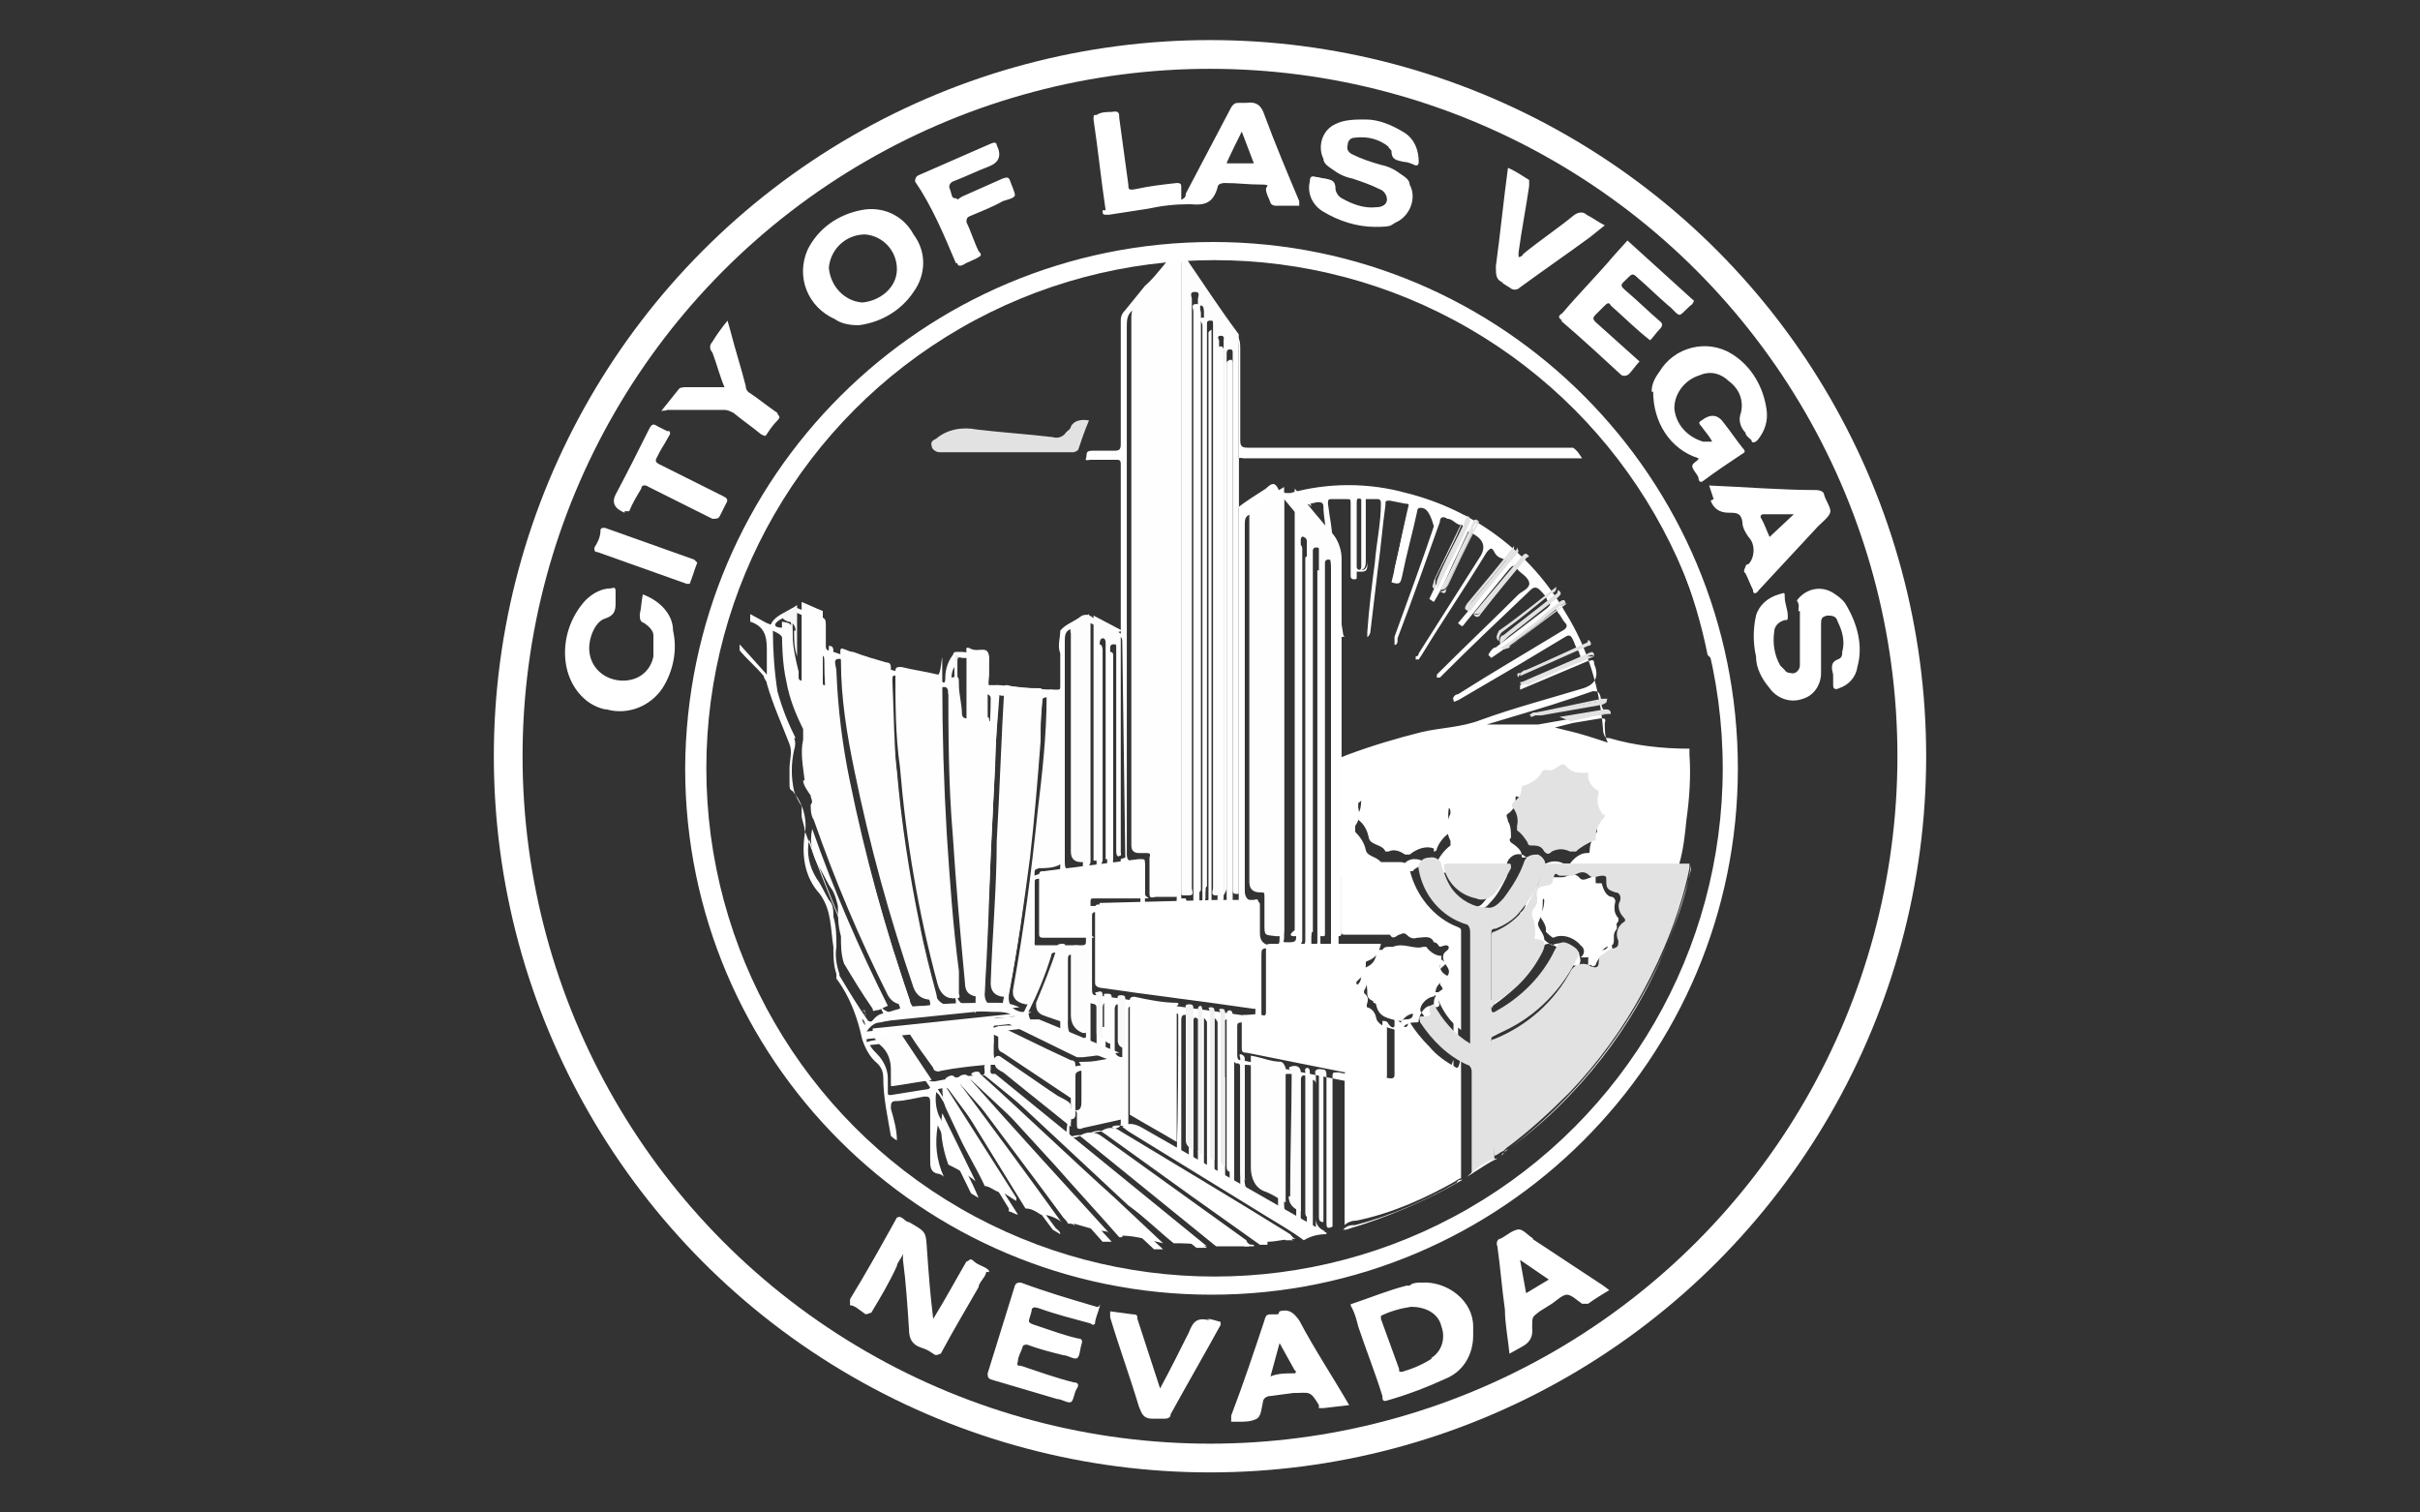 <svg xmlns="http://www.w3.org/2000/svg" id="Layer_1" viewBox="0 0 160 100"><rect x="0" y="0" width="160" height="100" fill="#333333" stroke="none"/><defs><style>.st0{fill:#e2e2e2}.st3{fill:#fff}.st4{fill:#f9f9f9}.st6{fill:#fafafa}.st9{fill:#fefefe}.st13{fill:#fcfcfc}.st15{fill:#535353}.st16{fill:#555}.st18{fill:#1663ce}.st20{fill:#fdfdfd}</style></defs><path d="M79.5 4.8h1.8zM81.3 4.8h-1.8z" class="st0"/><path d="M81.3 4.8h.9zM81.3 4.8h.9zM81.3 4.8" class="st16"/><path d="M79.5 4.8h-.9zM79.5 4.9h-.9zM79.5 4.8" class="st15"/><path d="M45.3 50.8c0 19.2 15.6 34.8 34.8 34.8s34.8-15.6 34.8-34.8S99.4 16 80.2 16 45.4 31.5 45.3 50.8m32.8 8.6V17.3l.4.5c1.1 1.6 2.3 3.3 3.4 4.9v37h-.2s-.2 0-.2-.2V24s0-.3-.2-.2-.2.1-.2.3v35.3c0 .2.2.5-.2.5s0-.3 0-.5V23.2c0-.1 0-.3-.2-.3s-.2.2-.2.3v36.2c0 .2 0 .5-.2.5s-.2-.3-.2-.5V21.8s-.2.1-.2.2v37.4s0 .4-.2.4 0-.3 0-.4V21.5c0-.2.2-.5-.2-.5s0 .3 0 .5v38.1s0 .2-.2.2 0 0 0-.2v-39c0-.2.2-.5-.2-.5s-.2.3-.2.5v38.9c0 .2.2.5-.2.5s-.2 0-.2-.2-.1-.3-.1-.4Zm6.5 2.6c0 .4 0 .5-.5.5q-.8 0-.8-.8v-1.8c0-.2 0-.3-.3-.3q-.7 0-.7-.7V34.7c0-.3 0-.6.4-.7.6-.4 1.2-.8 1.9-1.2zm.3-1.4V33c.9 1.1 1.8 2.1 2.6 3.1.4.4.5.9.5 1.5v24.6c0 .3 0 .5-.4.4-.2 0-.3 0-.3-.3V37.9s0-.2-.2-.2v24.6s0 .2-.2.2-.2 0-.2-.2V37s0-.2-.2-.2-.2 0-.2.2v25.2s0 .3-.2.3 0-.2 0-.3V36.3s0-.3-.2-.3-.2 0-.2.2v25.6c0 .4 0 .5-.5.5s-.3 0-.3-.3v-1.5Zm1.3-27.2.9-.2c.2 0 .4 0 .4.3 0 .7.2 1.4.2 2.2l-1.3-1.6-.3-.3c-.2-.3-.3-.4 0-.4Zm16.7 10.8-2.4 1.1v.3l4.5-1.9c.2 0 .4-.2.4.2q.5 1.2-.7 1.6c-2.3.7-4.6 1.3-6.8 2.1-1.3.5-2.6.5-3.9.8-1.6.4-3.3.9-4.9 1.5l-.5.2v-7.6c0-.2 0-.4.2-.4s0 0 0-.2q-.45-2.55-.3-5.1c0-.3-.3-.6-.4-1 0-.8-.2-1.6-.3-2.5 0-.2 0-.3.2-.3h1c.3 0 .3 0 .3.3v4.8s0 .2.2.2.2 0 .2-.2v-4.8c0-.3 0-.4.3-.3h1.1c.2 0 .2.2.2.3 0 1.3-.3 2.6-.4 3.9-.2 1.5-.4 3.1-.5 4.6v.3c0 .1.2-.2.2-.3l.5-4.2c.2-1.4.3-2.8.5-4.2 0-.3 0-.3.3-.3l1 .2c.4 0 .3.2.2.4-.4 1.6-.7 3.2-1.1 4.8.6.2.6 0 .7-.4.3-1.5.7-2.9 1-4.3q0-.3.4-.2t.7 1.2c-.8 2.4-1.7 4.8-2.6 7.3v.5c0 .1.2 0 .2-.2v-.2c1-2.6 1.9-5.2 2.8-7.7 0-.3.2-.4.5-.2.3 0 .5.3.8.4.2 0 .3 0 .2.4-.8 1.5-1.5 3-2.2 4.5l.3.2c.5-.8.9-1.7 1.3-2.6.3-.6.6-1.3.9-1.9 0-.2.2-.2.4 0q1.1.6.4 1.6l-4 6.3s0 .2-.2.2v.2h.2l.2-.3c1.4-2.3 2.9-4.5 4.3-6.8.2-.2.3-.4.5 0s.5.4.7.5c.2 0 .3.2 0 .4-1 1.3-2.1 2.6-3.1 3.8 0 0 .2.2.3.2l3.1-3.8c.2-.2.3-.3.5 0s.7.5.8.9-.5.6-.7.8c-1.7 1.7-3.5 3.4-5.2 5.1l-.2.2v.2h.2l.2-.2c1.9-1.9 3.8-3.7 5.8-5.6q.3-.3.6 0c.3.3.4.4.5.7.3.2.2.3 0 .5l-3.4 2.6c-.2 0-.4.3-.5.5l.2.2c.9-.6 1.8-1.3 2.7-2 .4-.3.8-.6 1.2-1s.4-.2.5 0c.2.2.3.5.5.7s0 .4-.2.5c-2.3 1.4-4.7 2.8-6.9 4.2 0 0-.2 0-.3.2s0 0 0 .2.2 0 .3 0l4.1-2.4 3-1.8c.3-.2.4 0 .5.2s.2.6.4.8c0 .2.2.3 0 .4l-2.1.9m4 4.7c-.9-.3-1.8-.6-2.7-.8l-.8-.2 1.2-.3 1.8-.3c.3 0 .4 0 .3.3 0 .5 0 .9.2 1.3m-1.2 7.1c0 .2 0 .2-.2.2-.4 0-.8.3-1.1.7h-.4q-.6-.3-1.2 0h-.5c-.2-.3-.5-.5-.9-.4-.2 0-.2 0-.2-.2 0-.3-.4-.6-.7-.8 0 0-.2-.2 0-.3 0-.4 0-.8-.2-1.1 0-.2-.2-.4 0-.5.3-.2.5-.5.5-.9s0-.2.3-.2c.4 0 .8-.4 1-.8 0-.2.2-.3.4-.2.5 0 .9-.6 1.2-.3s.8.5 1.3.5.2 0 .2.2c0 .4.3.8.7 1v.2c0 .5 0 1 .3 1.4v.3c-.3.3-.5.8-.5 1.3Zm-15 9.4c.4-.4.2-1.1.7-1.4.3-.2.4-.4.5-.8 0-.2 0-.3.4-.2s.2 0 .3 0c.6-.4 1.3 0 2 0h.2c.2.3.6.5 1 .6v.2c0 .4 0 .8.2 1 0 .2.2.3 0 .4s-.6.4-.6.9 0 0-.2.2c-.4 0-.7.5-.8.9 0 .2 0 .2-.3.2-.4 0-.7.2-.9.5 0 0-.2.2-.3 0-.6-.2-1.2-.2-1.4-1l-.2-.2c-.3 0-.4-.3-.3-.6s0-.5-.3-.7m4.7 1c.2 0 .5 0 .3-.4v-.4l.3-.2q.5-.4 0-.8c-.2-.3-.4-.6 0-.9s0-.3 0-.4-.3 0-.5 0-.3 0-.3-.2c-.2-.6-.7-.4-1.1-.3-.2 0-.5 0-.7-.2s-.3-.2-.5 0-.4.4-.6 0h-2.9c-.3 0-.4 0-.3-.3v-4.2c0-.3 0-.3.4-.3h3.5c.3 0 .6.2.6.4.4 1.7 1.6 3.1 3.2 3.8q.2 0 .2.3v6.6c-.6-.5-1.2-1.2-1.6-1.9-.2-.3 0-.4 0-.5Zm-2-9.2c-.3-.2-.7-.4-1.1-.2h-.3c-.2-.6-1-.5-1.1-1s-.4-.9-.7-1.2v-.4c.3-.4.3-.8.2-1.2v-.3c.4-.3.7-.7.8-1.2 0-.2.2-.4.4-.4.3 0 .6-.4.8-.7 0 0 0-.3.3 0s.8.4 1.2.2c.3 0 .4 0 .5.2 0 .4.5.6.9.7.2 0 .2 0 .2.2 0 .5.3 1 .8 1.3.2 0 .2.2.2.4q-.45.9 0 1.8v.3c-.4.3-.7.7-.9 1.1 0 0 0 .2-.2.2-.5 0-1.1 0-1.4.4h-.5Zm2.7.3h3.9c.2 0 .3 0 .2.3-.3.6-.6 1.2-1.1 1.7q-.45.6-1.2.3c-1-.2-1.8-1-2.1-2q-.15-.3.3-.3m10.2-10.5-4 .7h-3.4l2-.6c1.7-.5 3.3-1 5-1.6.3 0 .4 0 .5.3s0 .6.2.9c.1.2 0 .3-.3.4Zm-15 15.7h.3c0 .5-.2.9-.8 1.1 0 0-.2 0-.2.3 0 .4 0 .7-.4.9-.2.2-.3.3 0 .5s.3.5.2.8 0 .4.3.6c.4 0 .7.5.6.9 0 .3 0 .3.3.3s.4 0 .4.3v3c0 .3 0 .3-.3.3l-9-1.8c-.2 0-.3 0-.3-.4v-1.8c0-.2 0-.3.3-.3h1c.3 0 .3 0 .3-.3v-4.1c0-.4 0-.5.4-.5 2.3.1 4.6.1 6.9.1Zm-3.6 18.6c-.3 0-.3-.2-.3-.4v-9.7s.2 0 .2.3v9.8Zm-.7-.4c-.2 0-.4-.2-.4-.4v-9.3s0-.3.2-.3.2.2.2.3zM85.1 71c.4 0 .6 0 .6.4v9.3q-.8-.3-.8-1v-8.3c.1-.2 0-.4.2-.4m-.5 9.1c-.4-.3-.9-.5-1.3-.7-.7-.2-1.1-.9-1-1.6v-7.4c.7 0 1.3.3 2 .4.2 0 .2.2.2.4v8.9Zm-2.9-9.8c.2 0 .3 0 .3.3v7.9c0 3.9 0 0 0 0-.2 0-.4-.2-.4-.5v-7.8Zm1-10.3c.3 0 .3 0 .3.3v6.6c0 .3 0 .3-.3.3-3.4-.5-6.8-.9-10.2-1.4-.2 0-.3 0-.3-.4v-4.8c0-.2 0-.3.3-.3l7.8-.3zm-1.8 11.2v-3.5s0-.3.2-.3.2.2.2.3V78c-.3 0-.3-.2-.3-.4v-6.4Zm-.3 6.6c-.4 0-.3-.3-.3-.5v-10s.2.2.2.3v10.2Zm-.7-.4c-.4 0-.3-.2-.3-.4v-9.7s.2.2.2.3v9.8Zm-.7-1.3v1c-.2 0-.3 0-.3-.3v-9.3s0-.3.2-.2.2.2.2.4v8.4Zm-.6.6c-.3 0-.5-.2-.5-.6v-8.7s0-.3.2-.3.3 0 .3.3zm-.9-.4c-1.1-.6-2.1-1.2-3.1-1.8v-7.7c0-.2 0-.3.3-.2.9 0 1.8.2 2.8.4.2 0 .2 0 .2.3 0 2.9 0 5.9-.1 9Zm-12.3-8v1.4c0 .2 0 .4-.2.6s-.1.3-.1.5 0 .3-.3.3c-1 0-2 .2-3 .4-.2 0-.4 0-.5-.2-.5-.8-1.1-1.6-1.6-2.3 0-.2-.4-.3-.6-.3-.6 0-1.2 0-1.8.2v-.2l10.5-1.1c-.3 0-.7.2-1 .2-.4 0-.8 0-1.2.2-.2 0-.2 0-.2.3m-4 3.7-2.5.4c-.2 0-.2 0-.2-.2v-.9c0-.6-.3-1.2-.7-1.6-.2-.2-.3-.3-.5-.6l1.7-.2h.2l2.1 3Zm-5.9-7.6c-.2-.6-.3-1.2-.2-1.8 0-.7 0-1.3-.2-2 0-.4 0-.8-.3-1.1-.3-.5-.5-1-.8-1.4-.5-.8-.7-1.7-.5-2.6 1.4 4 3.1 7.9 5 11.7-.3 0-.6.2-.8.3s-.2 0-.3 0c-.7-1-1.3-2-1.9-3Zm1.7 3.4s-.2-.3-.2-.4c.1 0 .2.2.2.4m-4.6-19c-.5-1-.9-2-1.2-3.1-.2-1.3-.3-2.7-.3-4 .4.2.7.3.7.8 0 .9 0 1.7.4 2.5v.4c0 .1 0 .2.2.2s0 0 0-.2v-5c.5.2.9.4 1.4.6.2 0 0 .3 0 .4v4.3s0 .3.2.2.2-.2.2-.2v-2.4c.3 0 .3.2.3.4 0 2.3.3 4.5.7 6.8.8 4.3 1.8 8.6 3.2 12.8.3 1.1.7 2.2 1.1 3.3 0 .3 0 .4-.2.4q-.8 0-1.2-.6c-1.9-3.7-3.5-7.6-4.9-11.5 0-.3-.2-.7-.2-1v-.6c-.2-.3-.4-.7-.5-1q-.3-1.35 0-2.7c.1-.3.1-.6 0-.8Zm-.9-7.9.6-.4v3.4c0-.5-.2-1.1-.2-1.7s0-.6-.4-.7c-.6 0-.6-.3 0-.6m10.6 14.8c.2 3 .4 6 .7 9l.2 1.5c0 .2 0 .3-.2.3q-1 0-1.2-.9c-1.2-4.7-2.1-9.5-2.5-14.3-.2-2.1-.2-4.2-.3-6.3 0-.3 0-.4.4-.3.8.2 1.6.4 2.4.5.3 0 .3.2.3.4-.1 3.4 0 6.8.2 10.1m.6-10.6c0-.3 0-.7.2-1v1H63Zm0 .8c0 .6 0 1.3.2 1.9 0 0 0 .3.2.3s0-.2 0-.3v-4c0-.3 0-.4.3-.3.3 0 .9 0 1.1.2s0 .7 0 1.1V48s0 .3.2.3.2-.2.2-.3v-1.8s0-.4.2-.3.2.2.2.3c0 1.7-.2 3.3-.3 5-.2 3.3-.3 6.7-.5 10 0 1.7-.2 3.4-.2 5s0 .3-.3.3q-.9 0-1-.9c-.3-3.2-.6-6.5-.8-9.7-.2-3.5-.3-6.9-.3-10.4.5-.2.6 0 .6.4Zm7.2 11.3c0 .3 0 .5-.4.5s-.9 0-1.3.2c-.2 0-.3 0-.3.4v4.5c0 .3 0 .3.3.3h.8c-.4 1.3-.9 2.6-1.5 3.8h-.2q-.9-.2-.8-1.1c.7-3.8 1.2-7.7 1.6-11.6.2-2.6.4-5.2.6-7.7 0-.3 0-.4.4-.4q.8 0 .8.8v10.2Zm1.5-.2c0 .4 0 .5-.5.5-.7 0-.7 0-.7-.7V42.4c0-.3 0-.7.4-.8.2 0 .5-.3.8-.5V57m3.4.3c.2 0 .4 0 .4.3v2c0 .2 0 .3-.3.3h-3c-1 0-.3 0-.3.3v2c0 .2 0 .3-.3.3h-2.8c-1 0-.3 0-.3-.3v-3.8c0-.2 0-.3.3-.3zm-.9-.5c0 .2 0 .3-.3.3s-.2-.2-.2-.3V43.3s0-.2-.2-.2-.2 0-.2.2v13.9h-.3c-.2 0 0-.2 0-.3V43s0-.4-.2-.4-.2.2-.2.4v14.3h-.4c-.2 0 0-.2 0-.3V41.2l1.9.9c.2 0 .2.2.2.4l.2 14.2Zm-1.6 11v1.5s-.4 0-.4-.3v-2.7c0 .1.4 0 .4.3zm.4.1v-1.3s0-.3.2-.3.3 0 .3.3v3s-.4 0-.3-.3v-1.4Zm.6 2.2-2.4.4h-.4L66 68.2l1.7-.2h.3l5.4 2.1Zm-3.4-4.4V68c0 .2 0 .3-.3.2-.5-.2-.9-.4-1.4-.5-.3-.2-.4-.5-.4-.8.6-1.2 1.1-2.4 1.5-3.7 0-.3.3-.2.4-.2s.2.2.2.3zm1.6 2.9c0 .3 0 .4-.3.3q-.8-.3-.8-1.2v-4.2c0-.3 0-.4.4-.4.8 0 .8 0 .8.9v4.6Zm-4.6-1.4-9.8 1c.2-.3.5-.6.9-.6.9-.2 1.7-.4 2.6-.5 1.6-.2 3.2-.3 4.8-.2.6 0 1 0 1.5.3m1.5-20.8c0 1.1 0 2.2-.2 3.3-.2 2.6-.4 5.2-.7 7.7-.3 3-.8 6-1.4 8.9 0 .2 0 .3-.4.3q-.8-.1-.8-.9c.2-3.1.3-6.3.4-9.4.2-3.3.3-6.7.5-10.1 0-.2 0-.3.2-.2.7 0 1.4 0 2.1.2.4-.1.3 0 .3.2m-8.2 15.3c.3 1.5.7 3.1 1.1 4.6 0 .3 0 .4-.3.4-.8 0-.9 0-1.1-.7-1.6-4.7-2.9-9.4-3.9-14.3-.5-2.4-.8-4.8-.9-7.3 0-.3-.2-.7 0-.8s.5 0 .8.2c.7.2 1.4.5 2.2.7.2 0 .3.2.3.4 0 2.2 0 4.5.3 6.8.3 3.3.8 6.7 1.5 10m5.1 8.7h.4l3.2 2.2.3.2c.4.3.9.4 1.1.8s0 .9 0 1.4l-4.6-3.7c-.2-.2-.5-.3-.4-.6v-.4Zm5 2.8-4.5-3c-.2 0-.3-.3-.3-.5v-1.3l3.1 1.5 1.7.8c.2 0 .3.2.3.4v2.2h-.3Zm.3 1V74c.4 0 .3-.4.3-.6v-2.2c0-.2 0-.3.3-.4.8 0 1.6-.2 2.4-.3.2 0 .3 0 .3.2v3.5c0 .2 0 .3-.3.4-.9.2-1.8.3-2.7.6-.3 0-.4 0-.4-.3v-.7Zm2.9-7.5s0-.3.2-.3.3 0 .3.3v3.2c-.3 0-.5-.2-.5-.5zm4.1-7.3c0 .4 0 .5-.5.5h-1.2c-.3 0-.4 0-.4-.3v-2.3c0-.3 0-.3-.3-.3H75q-.5 0-.5-.5V21.6c0-.4 0-.8.4-1.1 1-1.1 1.9-2.2 2.9-3.3v42.2m35.6-15.6c3.9 18.4-7.9 36.5-26.4 40.3s-36.4-7.9-40.3-26.3 8-36.5 26.4-40.4q2.25-.45 4.5-.6c-.7.7-1.2 1.5-1.9 2.1-.4.5-.9 1.1-1.3 1.6-.2.2-.3.4-.3.7v8.1c0 .3 0 .5-.4.5h-1.5c-.5 0-.3.3-.4.5s.2.1.3.1h1.7c.2 0 .3 0 .3.3v11.2c-.7-.4-1.3-.7-1.9-1.1-.2-.2-.6-.2-.8 0-.4.3-1 .5-1.3.9 0 .5-.2 1 0 1.5v2.1c0 .3 0 .3-.3.3-1.2 0-2.5-.2-3.7-.3h-.7c-.1 0 0-.5 0-.7v-1c0-.2 0-.3-.3-.3-.5 0-1.1-.2-1.6-.2s-.4 0-.5.2c-.3.4-.5.9-.5 1.5s-.2.2-.4.2c-2.1-.4-4.1-.9-6.1-1.6l-1.2-.4c-.2 0-.2-.2-.2-.3v-1.4c0-.2 0-.5-.4-.5l-1.5-.6h-.3c-.5.3-1.1.5-1.4 1 0 .2-.2 0-.3 0l-1.1-.6v.5c.9.3 1.1.9 1.1 1.8v1.7l-1.8-2v.4c.5.6 1.1 1.1 1.6 1.7 0 .2.2.3.2.5.4 1.4 1 2.7 1.5 4 .2.5 0 1.1 0 1.6v1c0 .3 0 .4.2.5.7.8 1 1.9.8 2.9-.2 1.4 0 2.8 1 3.9.8 1.1.7 2.3.9 3.5 0 .6 0 1.2.2 1.8v.3c.9 1.2 1.4 2.6 1.7 4 .2.6.5 1.2 1 1.6.3.3.4.6.4 1 0 1.3.3 2.6.5 3.8 0 0 .2.2.4.3 0-.7-.2-1.4-.4-2.1 0-.3 0-.5.3-.5.6 0 1.3-.2 1.9-.3.3 0 .4 0 .4.4v3.8c0 .4 0 .8.5.9 0 0 .2 0 .4.2-.5-1.1-.6-2.2-.4-3.4l2.2 4.5.5.3c-.5-1.2-1.1-2.3-1.7-3.5l-.8-1.7c-.3-.5-.4-1.2-.3-1.8l.2.2 4.6 7.5v.2c.2 0 .4.2.6.2L62 72c.3 0 .5-.2.7 0l6.9 9.3.5.3c0-.2-.2-.3-.3-.4-2.2-3-4.5-6-6.7-9l-.2-.5h.6c3.1 3.5 6.3 6.9 9.4 10.4h.6c-1.4-1.5-2.8-3-4.2-4.6l-5.5-5.9-.2-.2h.6c3 2.8 5.9 5.5 8.9 8.2l3.2 3h.6c-1-.9-2-1.9-3-2.8l-7.4-6.9-1.9-1.8h.5l14 11.4h.4-.4.7l-9.1-7.3c.4-.2 1-.2 1.4 0l9.6 6.9c.2 0 .3.2.6.3h.3l-4.5-3.2-5.7-4.1-.3-.2c.4-.2.9-.2 1.3 0 3.7 2.3 7.4 4.6 11.2 6.8.2 0 .3.2.4.3h.5c-.8-.6-1.7-1-2.5-1.6l-9.1-5.6-.4-.3c.4-.2.8 0 1.2 0l11.9 6.7.4.2h.6c-.7-.3-.6-.8-.6-1.2v-9.1s-.2-.4.2-.4.5 0 .5.4v9.7c0 .3 0 .5.4.3v-9.9c0-.3 0-.3.4-.3.9.2 1.7.3 2.6.5.3 0 .3 0 .3-.3v-3.6c.2 0 .3 0 .4.2.3.4.4.2.5 0v-.2c.4.6.9 1.2 1.4 1.8.5.5 1.1 1 1.8 1.4.2 0 .3.3.3.5V78l.3-.2V71c0-1.8 0-.4-.3-.4-1.2-.7-2.3-1.7-3.1-2.8-.2-.2 0-.4.2-.4s.6 0 .5-.5c0-.2 0-.3.3-.4.6 1 1.4 1.9 2.4 2.6v-7.4c0-.2 0-.4-.3-.5-1.6-.6-2.8-2-3.1-3.6 0-.4.2-.7.7-.8.3 0 .7 0 .8.4 0 .6.4 1.2.8 1.7.6.7 1.4 1.1 2.2 1.1s.8-.3 1.1-.6c.6-.7 1.1-1.6 1.4-2.5.2-.3.5-.5.9-.4s.6.6.5 1c-.4 1.2-1 2.2-1.8 3.1-.4.4-.9.7-1.4.9-.2 0-.3.2-.3.4v4.8c0 1.6 0 .4.4.2 1.7-.9 3-2.3 3.8-4 .3-.6.6-.6 1.1-.3s.5.5.3 1c-1.1 2.2-3 4-5.3 4.9-.2 0-.3.2-.3.4 0 2.5 0 5.1.2 7.6v.2l.3-.2c0-2.4 0-4.9-.2-7.3 0-.2 0-.3.2-.4 2.2-.9 4-2.6 5.1-4.6.3-.4.9-.5 1.3-.2.3.2.5.2.5-.3s0-.4.3-.5c.2 0 .4-.3.7-.4.2 0 .4-.2.3-.5-.2-.4 0-1 .3-1.2.2-.2.2-.3 0-.4-.3-.2-.4-.7-.2-1 0-.3 0-.5-.3-.6-.6-.2-.6-.3-.6-.9s0-.3-.3-.2-.6.3-.8 0c-.4-.4-.8 0-1.1 0h-.9c-.2 0-.4 0-.4.2s-.4.4-.7.5-.5.2-.4.6c0 .4 0 .7-.3 1-.2 0 0 .3 0 .4.2.3.3.8.2 1.2 0 .2 0 .3.2.3.5 0 .6.3.3.8-.7 1.3-1.7 2.5-3 3.3-.3.2-.4.2-.4-.2v-4c0-1.3 0-.3.2-.4 1.2-.5 2.1-1.4 2.6-2.6.3-.5.5-1 .7-1.6 0-.2.3-.4.5-.3h9.1c.3-1 .4-2 .5-3 .2-1.4.3-2.9.2-4.3v-.4c-1.8 0-3.6-.2-5.3-.7-.2 0-.3 0-.4-.4-.2-2.8-1-5.5-2.5-7.9-2.3-4-6.1-6.8-10.5-7.9-2.5-.7-5.2-.7-7.7 0-.3 0-.7 0-.8-.3-.2-.4-.4-.4-.8 0-.6.4-1.3.8-1.9 1.3v-2.9c0-.3 0-.5.4-.4h22.4c-.2-.3-.3-.5-.6-.7H82.5c-.4 0-.5-.1-.5-.5v-6c0-.4 0-.7-.3-1-.8-1.2-1.7-2.4-2.5-3.6-.5-.6-.9-1.2-1.3-1.8 16.7-1.4 31.7 10.1 35 26.6ZM101.7 61q.3-.6.3-1.2c0-.6 0-.3.2-.3h.2c.4-.4 1-.6 1.5-.6s.3 0 .4-.2h.2c.4.2.8.2 1.3.2 0 .4.3.7.7.9q.2 0 .2.3c-.2.4 0 .8.2 1.1v.2c-.3.4-.4.9-.3 1.3 0 .2 0 .3-.2.3-.4 0-.8.4-.9.8 0 0-.2.2-.3 0h-.8c.2-.3 0-.6 0-.8-.4-.6-1.2-.8-1.8-.5 0 0-.5-.3-.5-.4 0-.4-.5-.8-.4-1.1" class="st3"/><path d="M65 78.4"/><path d="M72.9 13.9c0 .3 0 .3.4.3l2.6-.4c.9-.2 1.8-.3 2.8-.3 1 .1 1.5-.1 1.8-1.1 0-.2.2-.3.5-.3.8 0 1.5.1 2.3.1s.4.1.4.3c0 .3.2.6.3.9 0 .1.2.2.3.2h1.6v-.3c-.8-1.9-1.6-3.8-2.3-5.7-.2-.6-.5-.9-1.2-.8H82c-.3 0-.4 0-.6.3l-3 5.7c0 .1 0 .3-.3.4v-.8c0-.2 0-.3-.3-.3-.9.1-1.8.2-2.7.4-.5.1-.5 0-.5-.3-.2-1.5-.4-2.9-.6-4.4 0-.3 0-.5-.5-.4-.3 0-.7 0-1 .2-.2 0-.2 0-.2.3.3 2 .5 4 .8 6Zm9.2-5.2.8 2.1h-1.8c0-.1 1-2.1 1-2.1M109.3 25.9c0 2 1.1 3.8 3 4.4 0 .2-.5.3-.4.6s.3.4.4.7c0 .3.2.3.3.2.8-.6 1.7-1.2 2.6-1.8.2-.1.2-.2 0-.4-.4-.5-.8-1.1-1.2-1.6q-.6-.9-1.5-.2c-.2.1-.2.2 0 .4.2.3.5.6.7 1h-.6c-1-.3-1.8-1.1-1.9-2.2 0-1 .7-1.9 1.7-2.2.7-.3 1.4-.1 1.9.4.7.5 1 1.3.8 2.1-.2.5 0 1 .3 1.3 0 .2.3.4.4.5 0 .2.2.2.4 0 .5-.6.7-1.3.6-2-.2-1.5-1-2.9-2.3-3.7-1.6-1-3.8-.5-4.8 1.2-.3.4-.5.8-.5 1.3ZM65.4 84.1c0-.3-.7-.4-1-.7s-.3 0-.5 0c-.7 1.2-1.4 2.5-2.2 3.8-.2-1.6-.3-3-.4-4.4s0-1.3-1.2-2c-.2 0-.3-.2-.5-.3s-.2 0-.3 0c-1 1.8-2 3.6-3.1 5.4v.4c.3 0 .6.3.9.5.2.2.3 0 .5 0 .6-1 1.2-2 1.7-3.1 0-.2.3-.5.4-.8v.4c.2 1.5.3 3.1.4 4.6 0 .6.2 1 .8 1.2s.6.3.8.4c.2.2.4 0 .5 0 .8-1.5 1.7-3 2.5-4.4 0-.3.5-.7.5-1ZM93 85c-1.2.3-2.4.8-3.6 1.2q-.2 0 0 .3c.2.4.3.8.4 1.2.5 1.5 1.1 3 1.6 4.6 0 .2 0 .4.3.3 1.4-.4 2.7-.9 4-1.5 1.1-.5 1.7-1.6 1.7-2.8v-.6c0-1.7-1.7-3-3.4-2.9-.3 0-.6 0-.8.2Zm1.7 4.8c-.6.4-1.3.7-2 .9-.2 0-.2 0-.2-.2l-1.2-3.3V87c.6-.3 1.3-.5 2-.6.9 0 1.8.4 2 1.3.3.8 0 1.7-.7 2.1ZM56.8 21.5c1.5-.2 2.8-1 3.6-2.2.8-1.1.9-2.6 0-3.8-.7-1.3-2.1-1.9-3.5-1.6-1.5.3-2.8 1.2-3.5 2.6-.8 1.8 0 3.8 1.8 4.6.4.3 1 .4 1.5.4Zm.4-6c1.2.1 2.1 1.1 2.1 2.3S58.2 19.9 57 20c-1.2-.1-2.1-1.1-2.2-2.3.1-1.2 1.1-2.2 2.4-2.2M119 40.4V44c0 .3-.3.6-.6.5 0 0-.3 0-.4-.2l-.3-.3c-.4-.7-.5-1.5-.4-2.2 0-.4.3-.7.7-.8.2 0 .2 0 .2-.3 0-.4-.2-.8-.2-1.2s0-.3-.4-.2c-.7.2-1.3.7-1.5 1.4q-.3 1.35 0 2.7c0 .8.4 1.5.9 2.1.5.7 1.4 1 2.2.7.7-.2 1.2-.9 1.2-1.7v-3.1c0-.5 0-.6.4-.7.3 0 .6 0 .7.4.3.6.5 1.3.3 2 0 .2 0 .4-.3.5-.5.2-.4.6-.3 1v.7c0 .3.2.3.4.2.6-.2 1.1-.7 1.2-1.4.4-1.4 0-2.9-.8-4.2-.2-.3-.5-.5-.8-.7-.8-.5-1.8-.3-2.4.5.2.3.1.5.1.7ZM87.5 14c1 .6 2.2 1 3.4 1s1-.1 1.4-.3c.9-.4 1.4-1.6.9-2.5 0-.3-.3-.5-.6-.7-.4-.3-.8-.5-1.3-.6-.7-.2-1.3-.4-1.9-.7-.2-.1-.4-.3-.3-.6 0-.3.2-.5.5-.5.8-.1 1.6.1 2.2.6 0 .1.2.2.2.3 0 .6.4.6.8.7.2 0 .5.1.7.2s.3 0 .3-.2c0-.8-.3-1.5-.9-1.9-.8-.5-1.7-.9-2.6-.9-.7 0-1.4 0-2 .3-.9.4-1.2 1.5-.8 2.3 0 .3.3.5.6.7.4.3.8.5 1.3.6.6.2 1.2.4 1.8.7.3.1.5.4.5.7s-.3.5-.7.5c-.8.1-1.6-.2-2.3-.6-.2-.1-.4-.4-.4-.6 0-.6-.3-.6-.7-.7-.2 0-.4-.1-.6-.1-.3-.1-.4 0-.4.3-.2.8.2 1.6.9 2M72.5 86.4c-1.7-.5-3.4-1-5-1.6-.2 0-.3 0-.4.2-.6 1.9-1.2 3.9-1.8 5.8 0 .2 0 .3.2.4l4.4 1.3c.3 0 .7.3.9.2s.2-.6.4-.9 0-.4-.2-.4c-1.2-.3-2.3-.7-3.5-1.1-.2 0-.3 0-.2-.3 0-.3.2-.6.3-.9q0-.2.3-.2c.8.3 1.6.5 2.4.7.3 0 .7.3.9.2s.2-.6.3-.9 0-.4-.2-.4c-.9-.2-1.7-.5-2.6-.8s-.7-.2-.5-1c0-.3.2-.3.5-.2 1.1.4 2.3.7 3.4 1 0 0 .2.2.3 0 0-.3.2-.7.3-1.1s0 .1-.2 0M103.2 21.2c1.4 1.2 2.7 2.4 4 3.6q.2.1.4 0c.2-.1.5-.6.8-.9-1-.9-2-1.8-2.9-2.6-.2-.2-.2-.3 0-.5l.6-.6c.2-.2.3-.2.4 0 .9.8 1.7 1.6 2.6 2.3.2-.2.4-.5.6-.7s.3-.4 0-.6c-.7-.6-1.3-1.2-2-1.8s-.6-.5 0-1.1c.2-.2.3-.2.5 0 .7.6 1.4 1.3 2.1 1.9.3.2.6.7.8.6s.5-.5.8-.7c0-.1.2-.2 0-.3l-4.3-3.9-.9 1c-1.1 1.3-2.3 2.5-3.4 3.8-.3.2-.3.3 0 .5ZM101.4 81.9c-.4-.2-.7-.7-1.1-.6s-.7.4-1.1.6c-.2 0-.3.3-.2.5.2 1.4.3 2.8.5 4.2 0 .9.2 1.9.3 2.9l.9-.5q.7-.4.6-1.2c0-.8 0-.7.5-1.1l.8-.5c.3-.2.7-.6 1-.6s.7.4 1 .6h.4c.4-.3.9-.6 1.4-.9l-.4-.3-4.7-3.1Zm-.5 3.6-.4-2.2 1.9 1.3zM113.1 33.1q.3.8 1.2.8c.5 0 .8 0 .9.6 0 .4.2.7.4 1 .5.5.4 1.4 0 1.8 0 0-.2 0-.2.2 0 0-.2.3 0 .4.2.4.3.7.5 1.1 0 .3.2.3.4 0l3.9-4.2c.3-.3.7-.6.8-.9s-.3-.8-.4-1.2c0-.2-.3-.3-.5-.3-2.3 0-4.7-.2-7.1-.3l.3.9Zm3.5.9h2l-1.6 1.5c-.2-.4-.3-.8-.6-1.3q0-.2.2-.2M84.5 86.9h-.4c-.3 0-.4 0-.5.4-.7 2.1-1.4 4.2-2.2 6.3v.4h.5c.4 0 .8 0 1.2-.2.3-.2.3-.7.4-1.1 0-.2.2-.4.5-.4l1.5-.2c1.1 0 1.1-.2 1.7.8v.2h.3l1.7-.2c-1.1-1.9-2.3-3.7-3.3-5.6-.3-.4-.6-.8-1.3-.6Zm1 3.9c-.5 0-1 0-1.5.2l.6-2.2 1 1.8c.1 0 .1.2 0 .2ZM80 87.3c-.8-.2-1.1 0-1.4.8-.6 1.2-1.2 2.4-1.9 3.7l-1.5-4.6c0-.2 0-.3-.3-.3l-1.5-.2v.4c.6 2 1.3 3.9 1.9 5.9.2.5.3.8.9.8h.7c.2 0 .5 0 .5-.3 1.1-2 2.2-3.9 3.3-5.9v-.2c-.4-.1-.6-.2-.9-.2ZM99.3 18.7c.2.1.3.2.5.3.2.2.5.2.7 0 1.5-1.1 3.1-2.2 4.6-3.3l1-.8c-.4-.2-.8-.5-1.2-.7-.2-.2-.5-.2-.8 0-1.1.9-2.3 1.7-3.4 2.6 0 .1-.2.2-.3.2v-.3c.2-1.5.5-3 .7-4.4v-.4c-.5-.3-.9-.6-1.4-.8-.3 2.2-.5 4.3-.8 6.5 0 .6 0 .9.5 1.1ZM63.3 17.4c0 .2.2.2.4.1.3-.2.7-.3 1-.5.2-.1.2-.2 0-.4-.3-.6-.5-1.3-.8-1.9 0-.2 0-.3.2-.4.7-.3 1.5-.6 2.2-1 .3-.1.8-.2.8-.4s-.2-.6-.3-.9-.2-.3-.5-.2L63.6 13l-.3.2s0-.1-.2-.1-.2-.4-.3-.6 0-.4.2-.5c.8-.3 1.6-.7 2.4-1q1-.4.5-1.4c0-.2-.2-.2-.4-.1l-4.8 2.1q-.2.1-.2.4c1.1 1.6 1.9 3.5 2.7 5.4ZM43.9 27.1h4c.2 0 .4.1.6.2.6.5 1.2.9 1.8 1.4.2.1.3.2.4 0 .2-.3.4-.6.7-.9s0-.3 0-.5c-.6-.4-1.2-.9-1.8-1.3-.2-.1-.3-.3-.3-.5-.3-1.2-.7-2.4-1-3.6l-.2-.7c-.4.5-.7.9-1 1.4-.2.2-.2.5 0 .7.3.8.5 1.6.8 2.3h-2.6s-.3 0-.4.1l-1.2 1.5c.1-.1.3 0 .4-.1Z" class="st3"/><path d="M78.1 16.6c-1 1.2-1.9 2.3-2.9 3.3-.3.3-.4.7-.4 1.1v34.9q0 .5.5.5h.4c.3 0 .4 0 .3.3V59c0 .3 0 .4.4.3h1.2c.4 0 .5 0 .5-.5z" class="st9"/><path d="M99.6 75.9c1.5-1.1 2.9-2.4 4.2-3.7q2.85-3 4.8-6.6c1.4-2.6 2.5-5.3 3.1-8.2v-.3h-9.1c-.2 0-.5 0-.5.3-.2.5-.4 1.1-.7 1.6-.5 1.2-1.4 2.1-2.6 2.6-.2 0-.2.2-.2.4v4c0 1.3 0 .3.4.2q1.95-1.2 3-3.3c.2-.5.2-.7-.3-.8-.2 0-.3 0-.2-.3 0-.4 0-.8-.2-1.2v-.4c.3-.3.4-.6.3-1 0-.3 0-.5.4-.6s.6 0 .7-.5.2-.3.4-.2h.9c.4-.2.7-.4 1.1 0 .2.2.6 0 .8 0s.3 0 .3.2c0 .6 0 .7.6.9.3 0 .4.3.3.6-.2.3 0 .8.2 1s.2.3 0 .4c-.4.3-.5.8-.3 1.2 0 .3 0 .4-.3.5-.2 0-.5.2-.7.4-.2 0-.3.3-.3.5 0 .4-.2.4-.5.3-.4-.3-1-.2-1.3.2-1.1 2.1-2.9 3.7-5.1 4.6-.2 0-.3.2-.2.4 0 2.4 0 4.9.2 7.3.2 0 .3-.2.6-.3Z" class="st0"/><path d="M99.3 76.3c5.2-3.8 9.2-9.1 11.4-15.1.5-1.3.9-2.6 1.1-4v.3c-.7 2.8-1.7 5.6-3.1 8.2q-1.95 3.6-4.8 6.6c-1.3 1.4-2.7 2.6-4.2 3.7-.2 0-.3.3-.4.4Z" class="st0"/><path d="M78.6 59.2c.4 0 .2-.3.2-.5V19.8c0-.2-.2-.5.2-.5s.2.3.2.5V59s.2 0 .2-.2V20.7c0-.2-.2-.5 0-.5s.2.3.2.5v37.9s-.2.4 0 .4 0-.3.2-.4V21.4c0-.1 0-.2.2-.2s.2 0 .2.2v37.3c0 .2-.2.5.2.5s.2-.3.2-.5V22.5s-.2-.3.1-.3.2.2.2.3v36.7s.2-.3.2-.5V23.4c0-.1 0-.3.2-.3s.2.1.2.2v35.6s0 .2.2.2h.2v-37c-1.2-1.6-2.3-3.3-3.4-4.9l-.4-.5v42.4c0 .1.1.1.2.1Z" class="st20"/><path d="M96.2 78.1s.3-.2.4-.2v-6.8c0-2.3 0-.4-.3-.5-.7-.4-1.3-.8-1.8-1.4-.5-.5-1-1.1-1.4-1.8v.2c0 .3-.2.5-.5 0 0 0-.3-.2-.4-.2V71c0 .2 0 .3-.3.3-.9-.2-1.7-.3-2.6-.5-.3 0-.4 0-.4.3V81c.2-.2.5-.3.8-.3 2.4-.5 4.6-1.5 6.7-2.7Z" class="st3"/><path d="M96.7 78c-.2 0-.3 0-.4.2-2.1 1.2-4.4 2.2-6.7 2.8-.3 0-.5 0-.8.3h.2c2.7-.8 5.3-1.9 7.7-3.3M72.7 59.8c-.2 0-.3 0-.3.3v4.8c0 .2 0 .3.3.4 3.4.5 6.8.9 10.2 1.4q.3 0 .3-.3v-6.6c0-.3 0-.4-.3-.3h-2.4l-7.8.2Z" class="st3"/><path d="M53.1 51.6c0 .3.3.7.5 1 0 .2.2.4 0 .6 0 .3 0 .7.2 1 1.4 4 3 7.8 4.9 11.6q.4.7 1.2.6c.3 0 .3-.2.2-.4-.4-1.1-.7-2.2-1.1-3.3-1.3-4.2-2.4-8.5-3.2-12.8-.4-2.2-.6-4.5-.7-6.8 0-.2 0-.4-.3-.4v2.4s0 .2-.2.2-.2 0-.2-.2v-4.7c-.5-.2-.9-.4-1.4-.6V45s-.2 0-.2-.2v-.4c-.2-.8-.4-1.7-.4-2.5s-.3-.7-.7-.8c0 1.3 0 2.7.3 4 .2 1.1.6 2.1 1.1 3.1v.7c-.2.9 0 1.8.1 2.7Z" class="st9"/><path d="M83.7 62.7v4.1c0 .3 0 .4-.3.3s-.7 0-1 0-.3 0-.3.3v1.8c0 .3 0 .4.3.4l9 1.8q.3 0 .3-.3v-3c0-.3 0-.4-.4-.3s-.3 0-.3-.3c0-.4-.2-.8-.6-.9-.3 0-.4-.3-.3-.6s.2-.6-.2-.8-.2-.3 0-.5c.3-.2.4-.6.4-.9s0-.2.2-.3c.5-.2.7-.6.8-1.1h-7.1c-.5 0-.5 0-.5.5Z" class="st3"/><path d="M84.9 32.2c-.7.4-1.3.8-1.9 1.2-.3 0-.4.4-.4.7v24.2q0 .7.7.7c.3 0 .3 0 .3.3v1.8c0 .8 0 .7.8.8.4 0 .5 0 .5-.5z" class="st9"/><path d="M98.8 76.6v-.2c0-2.5 0-5.1-.2-7.6 0-.2 0-.3.3-.4 2.3-.9 4.2-2.7 5.3-4.9.3-.5.2-.7-.3-1s-.8-.3-1.1.3c-.8 1.7-2.2 3.1-3.8 4-.3.2-.4.2-.4-.2v-4.8c0-.3 0-.4.3-.4.5-.2 1-.5 1.4-.9q1.2-1.35 1.8-3c.2-.4 0-.8-.4-1-.3 0-.7 0-.9.4-.3.9-.8 1.7-1.4 2.5-.3.3-.6.7-1.1.6-.9 0-1.7-.5-2.2-1.1-.4-.5-.6-1.1-.8-1.7 0-.3-.4-.6-.8-.5-.5 0-.8.4-.7.8.3 1.7 1.5 3.1 3.1 3.6.2 0 .3.3.3.5V69c-1-.6-1.8-1.5-2.4-2.6-.2 0-.3.2-.3.4.2.4-.1.4-.4.4s-.3 0-.2.4c.8 1.2 1.8 2.2 3.1 2.8.2 0 .3.3.3.4v6.8c.5-.4 1.1-.7 1.7-1Z" class="st0"/><path d="M98.8 76.6q-1.05.45-1.8 1.2c.6-.4 1.3-.8 1.8-1.2" class="st3"/><path d="M85.5 61.9c.4 0 .5 0 .5-.5V35.7s0-.3.2-.2.2.2.2.3v25.8s0 .3.2.3 0-.2.2-.3V36.4s0-.2.2-.2.2 0 .2.2v25.3s0 .2.2.2.2 0 .2-.2V37.2s0-.2.2-.2.2 0 .2.2v24.4c0 .2 0 .3.3.3.4 0 .4 0 .4-.4V36.9c0-.5-.2-1.1-.5-1.5-.9-1-1.7-2-2.6-3.1v29.2c-.4.3-.3.4 0 .4ZM58.9 44.2c0-.2 0-.4-.3-.4-.7-.2-1.4-.4-2.2-.7-.3 0-.7-.3-.8-.2s0 .6 0 .8c0 2.5.4 4.9.9 7.3 1 4.9 2.3 9.6 3.9 14.3q.3.8 1.2.8c.3 0 .4 0 .3-.4-.4-1.5-.8-3-1.1-4.6-.7-3.4-1.2-6.7-1.5-10.1-.3-2.3-.4-4.5-.4-6.8" class="st9"/><path d="M62 44.6c-.8-.2-1.6-.3-2.4-.5-.3 0-.4 0-.4.3 0 2.1 0 4.2.3 6.3.4 4.8 1.2 9.6 2.5 14.4q.3 1 1.2.9c.2 0 .3 0 .2-.3v-1.5c-.4-3-.6-6-.8-9-.2-3.4-.3-6.7-.3-10.1s0-.4-.3-.5M62.7 44.8c0 3.6 0 7 .3 10.5.2 3.2.5 6.5.8 9.7q0 .9 1 .9c.2 0 .3 0 .3-.3 0-1.7.2-3.3.2-5 .2-3.3.3-6.7.5-10 0-1.7.2-3.3.3-5 0-.2 0-.3-.2-.3s-.2.2-.2.3v1.8c0 .2 0 .3-.2.3s0-.2-.2-.3v-3.2c0-.4.2-.8 0-1.1s-.7 0-1.1-.2-.3 0-.3.3v4.3s-.3 0-.3-.3c0-.6-.2-1.3-.2-1.9s0-.6-.5-.5Z" class="st9"/><path d="M54.1 65.4" style="fill:#c60f2e"/><path d="M68.7 45.5c-.7 0-1.4 0-2.1-.2-.2 0-.2 0-.2.2-.2 3.3-.3 6.7-.5 10.1 0 3.1-.3 6.3-.4 9.4q0 .8.8.9c.2 0 .3 0 .4-.3.6-2.9 1-5.9 1.4-8.9.3-2.6.5-5.1.7-7.7 0-1.1 0-2.2.2-3.3-.1 0 0-.2-.3-.2" class="st9"/><path d="M96.6 68.2v-6.6c0-.2 0-.2-.2-.3-1.6-.6-2.8-2.1-3.2-3.8 0-.3-.3-.5-.6-.5h-3.5c-.3 0-.4 0-.4.3v4.2c0 .3 0 .3.3.3h2.9c.2.4.5 0 .6 0s.3-.2.5 0 .4.3.7.2c.4 0 .9-.2 1.1.3 0 0 .2 0 .3.2s.3 0 .5 0 .3.2 0 .4-.2.6 0 .9q.4.5 0 .8l-.3.2s-.2.3 0 .4c.2.3 0 .4-.3.4s-.3 0 0 .3c.4 1 .9 1.7 1.6 2.2ZM94.8 56.3s.2 0 .2-.2c.2-.5.5-.8.9-1.1 0 0 .2 0 0-.3-.2-.5-.2-1.1 0-1.7v-.4c-.4-.3-.7-.8-.8-1.3 0-.2 0-.2-.2-.2-.4 0-.7-.3-.9-.7 0-.3-.3-.3-.5-.2-.4.2-.9.2-1.2-.2-.2-.2-.2 0-.3 0-.2.3-.4.6-.8.7-.2 0-.4.2-.4.4 0 .5-.4.9-.8 1.2 0 0-.2 0 0 .3 0 .4 0 .9-.2 1.2v.4c.4.3.6.7.7 1.2s.9.4 1.1.9h.2c.4-.2.8 0 1.1.2h.3c.5-.4 1.1-.6 1.6-.4Z" class="st3"/><path d="M77.8 66.3c-.9 0-1.9-.2-2.8-.4q-.3 0-.3.2v7.6c1 .6 2.1 1.2 3.1 1.8v-9c.2-.1.1-.2 0-.2M69.6 45.6c-.3 0-.4 0-.4.4 0 2.6-.3 5.2-.6 7.7-.4 3.9-.9 7.7-1.6 11.6q-.2.9.8 1.1h.2c.6-1.2 1.1-2.5 1.5-3.8h-.8c-.2 0-.3 0-.3-.3v-4.5c0-.3 0-.3.3-.4.4 0 .9 0 1.3-.2s.4-.2.4-.5V46.5q0-.8-.8-.8Z" class="st9"/><path d="M106 53.9c-.3-.4-.5-.9-.3-1.4v-.2c-.4-.2-.7-.6-.7-1s0-.2-.2-.2c-.5 0-.9 0-1.3-.5-.3-.3-.7.5-1.2.3-.2 0-.3 0-.4.2-.2.4-.6.6-1 .8 0 0-.3 0-.3.2 0 .4-.2.7-.5.9-.2.2-.2.3 0 .5.2.3.3.7.2 1.1v.3c.3.2.5.5.7.8 0 0 0 .2.2.2.4 0 .7 0 .9.4.2.2.3.2.5 0q.6-.3 1.2 0h.4c.3-.3.7-.5 1.1-.7 0 0 .3 0 .2-.2 0-.5.2-1 .6-1.4v-.2Z" class="st0"/><path d="M68.7 57.9v3.8c0 .2 0 .3.3.3h2.8c1 0 .3 0 .3-.3v-2c0-.3 0-.3.3-.3h3c1 0 .3 0 .3-.3v-2c0-.3 0-.3-.4-.3l-6.3.8c-.2 0-.3 0-.3.3" class="st3"/><path d="m74.2 41.7-1.9-1v16.2h.4V42.6s0-.4.2-.4.2.2.2.4v14.2h.3v-14s0-.2.2-.2.2 0 .2.2v13.5s0 .4.2.3.1 0 .1-.3V42.1s0-.3-.2-.3Z" class="st20"/><path d="M84.7 70.2c-.7 0-1.3-.3-2-.4v7.4c0 .7.3 1.4 1 1.6.5.2.9.5 1.3.7v-8.9c-.1-.2-.1-.3-.3-.4" class="st9"/><path d="M102.2 61.6s.4.4.5.4c.6-.3 1.4 0 1.8.5.3.2.3.6 0 .8h1.1c.2-.4.5-.7.9-.8q.2 0 .2-.3c0-.5 0-.9.3-1.3v-.2c-.3-.3-.3-.7-.2-1.1q0-.2-.2-.3c-.4 0-.6-.5-.7-.9-.4 0-.9 0-1.3-.2h-.2s-.2 0-.4.2q-.9 0-1.5.6h-.2c-.2 0-.2.2-.2.3 0 .4 0 .8-.3 1.2 0 .2.5.6.4 1.1" class="st3"/><path d="M72 40.6c-.3.2-.5.3-.8.5-.3 0-.5.5-.4.8v14.4q0 .7.7.7c.4 0 .5 0 .5-.5z" class="st20"/><path d="M90.8 66.3s.2 0 .2.2c.2.8.8.8 1.4 1h.3c.2-.3.5-.5.9-.5s.2 0 .3-.2c0-.4.4-.8.8-.9 0 0 .2 0 .2-.2q0-.6.6-.9c.6-.3.2-.2 0-.4-.3-.2-.4-.6-.2-1v-.2c-.4 0-.8-.3-1-.6h-.2c-.6.2-1.3-.3-2 0h-.3c-.1 0-.3 0-.4.2 0 .3-.2.6-.5.8-.5.3-.3.9-.7 1.3.2.2.2.5.2.8s.2.4.4.5Z" class="st3"/><path d="M66 67.3c.4 0 .8 0 1.2-.2.3 0 .7 0 1-.2L57.7 68v.2c.6 0 1.2 0 1.8-.2.2 0 .5 0 .6.3.5.8 1.1 1.6 1.6 2.3 0 .2.3.3.5.2 1-.2 2-.3 3-.4.2 0 .3 0 .3-.3v-.6c0-.1.2-.4.2-.6v-1.4c0-.1 0-.2.2-.2Z" class="st9"/><path d="M74.2 81.7c.9 0 1.8.3 2.7.5l-3.2-3c-3-2.7-5.9-5.5-8.9-8.2 0-.2-.4-.2-.6 0l.2.2 5.4 5.9c1.4 1.6 2.8 3.1 4.2 4.7h.2ZM77.5 82.2c.8 0 1.6 0 2.3.2L65.8 71h-.5l1.9 1.8 7.4 6.9c1 .7 2 1.7 3 2.5ZM83.8 82.1c.6 0 1.2-.2 1.9-.2-.2 0-.3-.2-.4-.3-3.7-2.3-7.4-4.5-11.2-6.8-.4-.3-.9-.3-1.3 0l.3.2 5.7 4.1 4.5 3.2h.5ZM82.9 82.3c-.2 0-.4 0-.5-.3l-9.6-6.9c-.4-.3-1-.3-1.4 0l9 7.3h2.5Z" class="st3"/><path d="M80.4 82.4h-.5z" class="st18"/><path d="M71 80.9c.7.2 1.3.4 2 .5 0 0 .3 0 .4.2-3.1-3.4-6.3-6.9-9.4-10.4 0-.2-.4-.2-.6 0l.2.3c2.2 3 4.5 6 6.7 9 0 0 .3.3.3.4.2 0 .4 0 .5.2Z" class="st3"/><path d="m71.5 74.6 2.7-.6c.2 0 .3 0 .3-.4v-3.5c0-.2 0-.3-.3-.2-.8 0-1.6.3-2.4.3s-.3 0-.3.4v2.2c0 .2 0 .6-.3.6s0 0 0 .2v.7c0 .3 0 .4.4.3Z" class="st9"/><path d="M70.1 80.7c-2.3-3.2-4.6-6.3-6.9-9.4-.2-.3-.4-.2-.7 0l5.3 8.6c.4 0 .7.2 1 .4.5 0 1 .2 1.4.5ZM87.7 81.5l-.4-.2-11.9-6.8c-.4-.2-.8-.3-1.2 0l.4.3 9.1 5.6c.8.5 1.7 1 2.5 1.6.5-.3 1-.4 1.5-.4Z" class="st3"/><path d="M71.1 72.7v-2.2c0-.2 0-.4-.3-.4l-1.7-.8-3.1-1.5v1.3c0 .2 0 .4.3.5l4.5 3s.2.2.3 0ZM57.9 66.8c.3 0 .5-.2.8-.3-1.9-3.8-3.6-7.7-5-11.7-.2.9 0 1.8.5 2.6.3.5.5 1 .8 1.4.2.3.3.7.4 1.1 0 .7 0 1.3.2 2 0 .6 0 1.2.2 1.8.6 1 1.2 2 1.9 3 0 .1 0 .2.2.1" class="st9"/><path d="M65 78.4c.4 0 .7.3 1 .4.4 0 .8.4 1.2.6v-.2l-4.7-7.4s0-.2-.2-.2c0 .6 0 1.2.3 1.8l.8 1.7c.5 1.1 1.2 2.2 1.7 3.3Z" class="st3"/><path d="M65 78.4" class="st18"/><path d="M97.6 59.4c.4.2.9 0 1.2-.3.4-.5.8-1.1 1.1-1.7 0-.3 0-.3-.2-.3h-3.9c-.3 0-.4 0-.3.4.3 1 1.1 1.7 2.1 1.9" class="st0"/><path d="M85.2 79.1q0 .7.8 1v-9.2c0-.3-.2-.5-.6-.4s0 .3 0 .4c0 2.6-.1 5.4-.1 8.2Z" class="st13"/><path d="m68.2 67.4-1.7.2 4.7 2.3h.4l2.4-.3-5.3-2.2h-.4ZM70.3 62.4c-.2 0-.4 0-.4.2-.4 1.3-.9 2.5-1.4 3.7 0 .3 0 .6.4.8.5.2.9.3 1.4.5.3 0 .3 0 .3-.2v-4.7c-.2 0-.1-.3-.3-.3M59.4 68.3l-1.7.2c.2.2.3.4.5.6.5.4.7 1 .7 1.6v.9c0 .3 0 .2.2.2l2.5-.4-2-3h-.3Z" class="st9"/><path d="M72 63.4q0-.8-.8-.9c-.3 0-.4 0-.4.4v4.2q0 .9.8 1.2c.3 0 .3 0 .3-.3v-4.6ZM61.1 66.5c-.9 0-1.8.2-2.6.5-.4 0-.7.3-.9.6l9.8-1c-.4-.2-.9-.3-1.4-.3-1.7 0-3.3 0-4.9.2" class="st20"/><path d="m66.2 70.8 4.6 3.7v-1.4c0-.3-.7-.5-1.1-.8l-.3-.2-3.2-2.2s-.2-.2-.4 0 0 .2 0 .3c-.1.4.2.5.5.7Z" class="st9"/><path d="M78.6 66.4c-.3 0-.2.2-.2.3v8.7c0 .3.2.5.5.6v-9.3c0-.2 0-.3-.3-.3" style="fill:#f3f3f3"/><path d="M89.5 33v4c0 .3 0 .7.4.7s.4-.4.4-.7v-4.6c-.3 0-.3 0-.3.3v4.8s0 .2-.2.2-.2 0-.2-.2v-4.8c0-.3 0-.4-.3-.3v.6Z" class="st9"/><path d="M89.4 37.4c0 .4.2.4.5.4s.5 0 .5-.4v-5c-.2.2 0 .4 0 .6v4c0 .3 0 .7-.4.7s-.4-.4-.4-.7v-4.6 5Z" class="st9"/><path d="M62.3 73.6c-.2 1.1 0 2.3.4 3.4.6.3 1.2.6 1.8 1.1z" class="st3"/><path d="M80.7 66.7c-.2 0 0 .2 0 .3v9.6c0 .2 0 .4.3.5V67c0-.1 0-.3-.2-.3Z" style="fill:#eee"/><path d="M82.3 78s0-.1 0 0v-8c0-.2-.2-.3-.3-.3s0 .2 0 .3v7.5c0 .2 0 .4.4.5Z" class="st6"/><path d="M80 66.6c-.2 0 0 .2 0 .3v9.4c0 .2 0 .4.3.4v-9.8c0-.1 0-.3-.2-.3Z" style="fill:#f0f0f0"/><path d="M87.2 70.7c-.2 0 0 .2 0 .3v9.4c0 .2 0 .4.3.4v-9.9c0-.1 0-.2-.2-.2Z" class="st6"/><path d="M86.5 70.6c-.3 0-.2.2-.2.3v9.2c0 .2 0 .4.3.4v-9.6c0-.1 0-.3-.2-.3Z" class="st13"/><path d="M79.4 66.5c-.2 0-.2.2-.2.2V76c0 .2 0 .3.3.3v-9.5s0-.2-.1-.3" style="fill:#f2f2f2"/><path d="M81.5 77.5V67.1s0-.3-.2-.3-.2.2-.2.3v10c0 .2 0 .4.4.4" class="st9"/><path d="M99.8 42.7c1.1-.8 2.2-1.7 3.3-2.6 0 0 .2-.2.4-.2 0-.3-.2-.3-.5 0-.4.3-.8.6-1.2 1-.9.7-1.7 1.4-2.7 2 .4 0 .5 0 .7-.1Z" class="st0"/><path d="M99.8 42.8c.2-.2.4-.3.6-.5l3.2-2.4c-.2 0-.3 0-.4.2-1.1.8-2.2 1.7-3.3 2.6-.2.2-.4.3-.6 0 .1.3.2.3.5 0Z" class="st0"/><path d="M93.2 33.4c-.3 1.3-.6 2.6-.9 4v.6c.4-1.6.7-3.2 1.1-4.8 0-.2 0-.5-.2-.4z" class="st9"/><path d="M92.4 38q-.3-.3 0-.6c.3-1.3.6-2.6.9-4 0-.2.2-.5 0-.7-.4 1.6-.7 3.2-1.1 4.9 0 .3 0 .4.3.4Z" class="st9"/><path d="M102.7 39.4c-1.1.9-2.2 1.7-3.3 2.6-.2 0-.3.3-.2.6l.5-.5 3.3-2.6c.2-.2.3-.3 0-.5 0 .3-.2.3-.3.4" class="st0"/><path d="M99.1 42.4c0-.2 0-.4.2-.6 1.1-.8 2.2-1.7 3.3-2.6 0 0 .3 0 .3-.4-1.3 1-2.5 2-3.8 2.9-.2.4-.2.5 0 .7M96.8 34.6c-.6 1.3-1.3 2.5-1.8 3.8v.6c.7-1.5 1.5-3 2.2-4.5 0-.2 0-.3-.2-.4 0 .1-.2.3-.2.5" class="st0"/><path d="M94.9 38.9v-.6c.6-1.3 1.3-2.5 1.8-3.8 0-.2.2-.3.2-.5-.7 1.5-1.4 2.9-2.1 4.4 0 .2-.2.4 0 .5ZM98 40.4c.9-1.1 1.7-2.1 2.6-3.2 0-.2.2-.3.5-.4-.2-.3-.3-.2-.5 0l-3.2 3.8c.2 0 .5 0 .6-.2" class="st0"/><path d="M97.9 40.6c1-1.3 2-2.5 3.1-3.8-.2 0-.3.2-.5.4-.9 1-1.7 2.1-2.6 3.2 0 .2-.3.3-.5.2.2.3.4.2.5 0M100.1 36.4l-2.7 3.3c-.2.2-.3.4-.2.7 1-1.3 2.1-2.6 3.1-3.8.2-.2 0-.3 0-.4s0 .2-.1.2Z" class="st0"/><path d="M97.2 40.4c0-.3 0-.5.2-.7l2.7-3.3v-.3c-1 1.3-2.1 2.6-3.1 3.8-.2.3-.2.4.1.5ZM95.7 38.7c.5-1.2 1.2-2.4 1.7-3.6 0-.2 0-.5.4-.6-.2-.2-.3-.2-.4 0-.3.7-.6 1.3-.9 1.9-.4.9-.8 1.8-1.3 2.6.3 0 .4-.1.5-.3" class="st0"/><path d="M95.6 39c.7-1.5 1.4-3 2.2-4.5-.2 0-.3.4-.4.6-.5 1.2-1.2 2.4-1.7 3.6 0 .2-.2.4-.5.4.2.1.3.2.4 0ZM104.7 42.6c-1.3.6-2.6 1.2-3.8 1.7-.2 0-.4.2-.4.4l4.5-2c.3 0 .2-.3 0-.4 0 .2-.2.3-.3.3" class="st0"/><path d="M100.4 44.8c0-.2.2-.3.4-.4 1.3-.6 2.6-1.1 3.8-1.7 0 0 .3 0 .3-.2l-4.4 2c-.1 0-.3 0-.1.3M101.1 45.1c1.2-.6 2.5-1.1 3.8-1.7.2 0 .3-.2.5 0 0-.4-.2-.3-.4-.2l-4.4 1.9c.1.2.4.2.5 0" class="st0"/><path d="M101 45.3c1.4-.7 2.9-1.3 4.4-1.9h-.5c-1.3.5-2.5 1.1-3.8 1.7h-.6c0 .2.2.2.5.1ZM106.2 46.2c-.2 0-.3.2-.6.2-1.3.2-2.6.5-3.9.7-.2 0-.4 0-.6.2h.8l4-.7c.3-.1.4-.2.3-.4" class="st0"/><path d="M105.7 46.4c.2 0 .4 0 .6-.2h-.4l-4.3.9c-.2 0-.4 0-.4.3.2 0 .4-.2.6-.2 1.3-.3 2.6-.6 3.9-.8" class="st0"/><path d="M72.5 65.6c-.2 0 0 .2 0 .2v2.5c0 .3.2.3.4.3s0-.2 0-.3v-2.5c0-.4-.3-.2-.4-.2M74.4 69.3v-3.2c0-.2 0-.3-.3-.3s-.2.2-.2.3v2.7c0 .3.2.5.5.5" class="st4"/><path d="M73.5 69c.2 0 0-.2 0-.3V66c0-.2 0-.3-.3-.3s-.2 0-.2.3v2.7c.1.2.3.3.4.3Z" class="st9"/><path d="M52.5 41.7c0 .6 0 1.1.2 1.7V40l-.6.4c-.5.3-.5.5 0 .7.3 0 .5.3.5.6Z" style="fill:#f7f7f7"/><path d="m106.1 46.9-1.8.3-1.2.2.8.3s.2-.2.4-.2l1.8-.3h.4c0-.3-.2-.3-.4-.3" class="st0"/><path d="m106 47.2-1.8.3c-.2 0-.3 0-.4.2.9-.2 1.7-.4 2.6-.5zM63.4 43.4c-.3.4-.2.7-.2 1v-1.1Z" class="st0"/><path d="M86.5 32.7c-.4 0-.4.2-.2.4l.3.3c0-.1-.3-.4-.1-.7" class="st9"/><path d="m86.7 33.5-.2-.8c-.2.3 0 .6.2.8" class="st9"/><path d="M57.2 66.8v.4c0 .1 0 0 0 0 .1-.2 0-.3-.2-.4Z" style="fill:#aeaeae"/><path d="M54.1 65.4" style="fill:#a60c26"/><path d="M50.3 61.2q-.1 0 0 0" style="fill:#c6102e"/><path d="M70.8 28.2c0 .2-.3.3-.4.5-.2.2-.5.3-.8.2-1.7-.2-3.3-.3-5-.5-1-.2-2 0-2.7.6-.2.1-.4.2-.3.5 0 .2.3.4.5.4H71s.3-.1.3-.2c.2-.6.4-1.2.7-1.9-.5-.1-1 0-1.2.4" class="st0"/><path d="M40.1 46.9c1.4.4 2.9-.2 3.7-1.4.7-1.1 1-2.5.7-3.8 0-1.1-.9-2-2-2.4-.1.5-.1.9-.2 1.3 0 .3 0 .5.3.6.3.2.6.5.6.8v1.4c-.2 1-1 1.6-2 1.6-1.1 0-2-.7-2.2-1.7-.2-.9.3-2.2 1-2.4.6-.2.7-.5.7-1v-.7c0-.3 0-.4-.3-.3-.6 0-1.2.3-1.7.8-1 1.1-1.5 2.6-1.3 4.1s1.2 2.8 2.6 3.1ZM41.3 33.8h.3c.2-.5.5-1 .8-1.5 0-.2.2-.3.5-.1l4.2 2.1c.3 0 .4 0 .5-.2l.4-.8c.2-.3 0-.4-.2-.5l-4.2-2.1c-.2-.1-.3-.2-.2-.4s.3-.6.5-.9l.4-.7c0-.2 0-.2-.2-.2l-.6-.3c-.3-.2-.4-.2-.6.2-.7 1.4-1.4 2.8-2.2 4.3q-.4.8.6 1.2ZM39.5 36.5l5.9 2.1h.2c.2-.5.3-.9.5-1.4l-.2-.2-5.9-2.1c-.2 0-.3 0-.3.2 0 .4-.2.8-.4 1.1 0 .2 0 .3.2.3" class="st3"/><circle cx="80" cy="50" r="46.4" style="fill:none;stroke:#fff;stroke-miterlimit:10;stroke-width:1.9px"/><circle cx="80.3" cy="50.8" r="34" style="stroke-width:.8px;fill:none;stroke:#fff;stroke-miterlimit:10"/></svg>